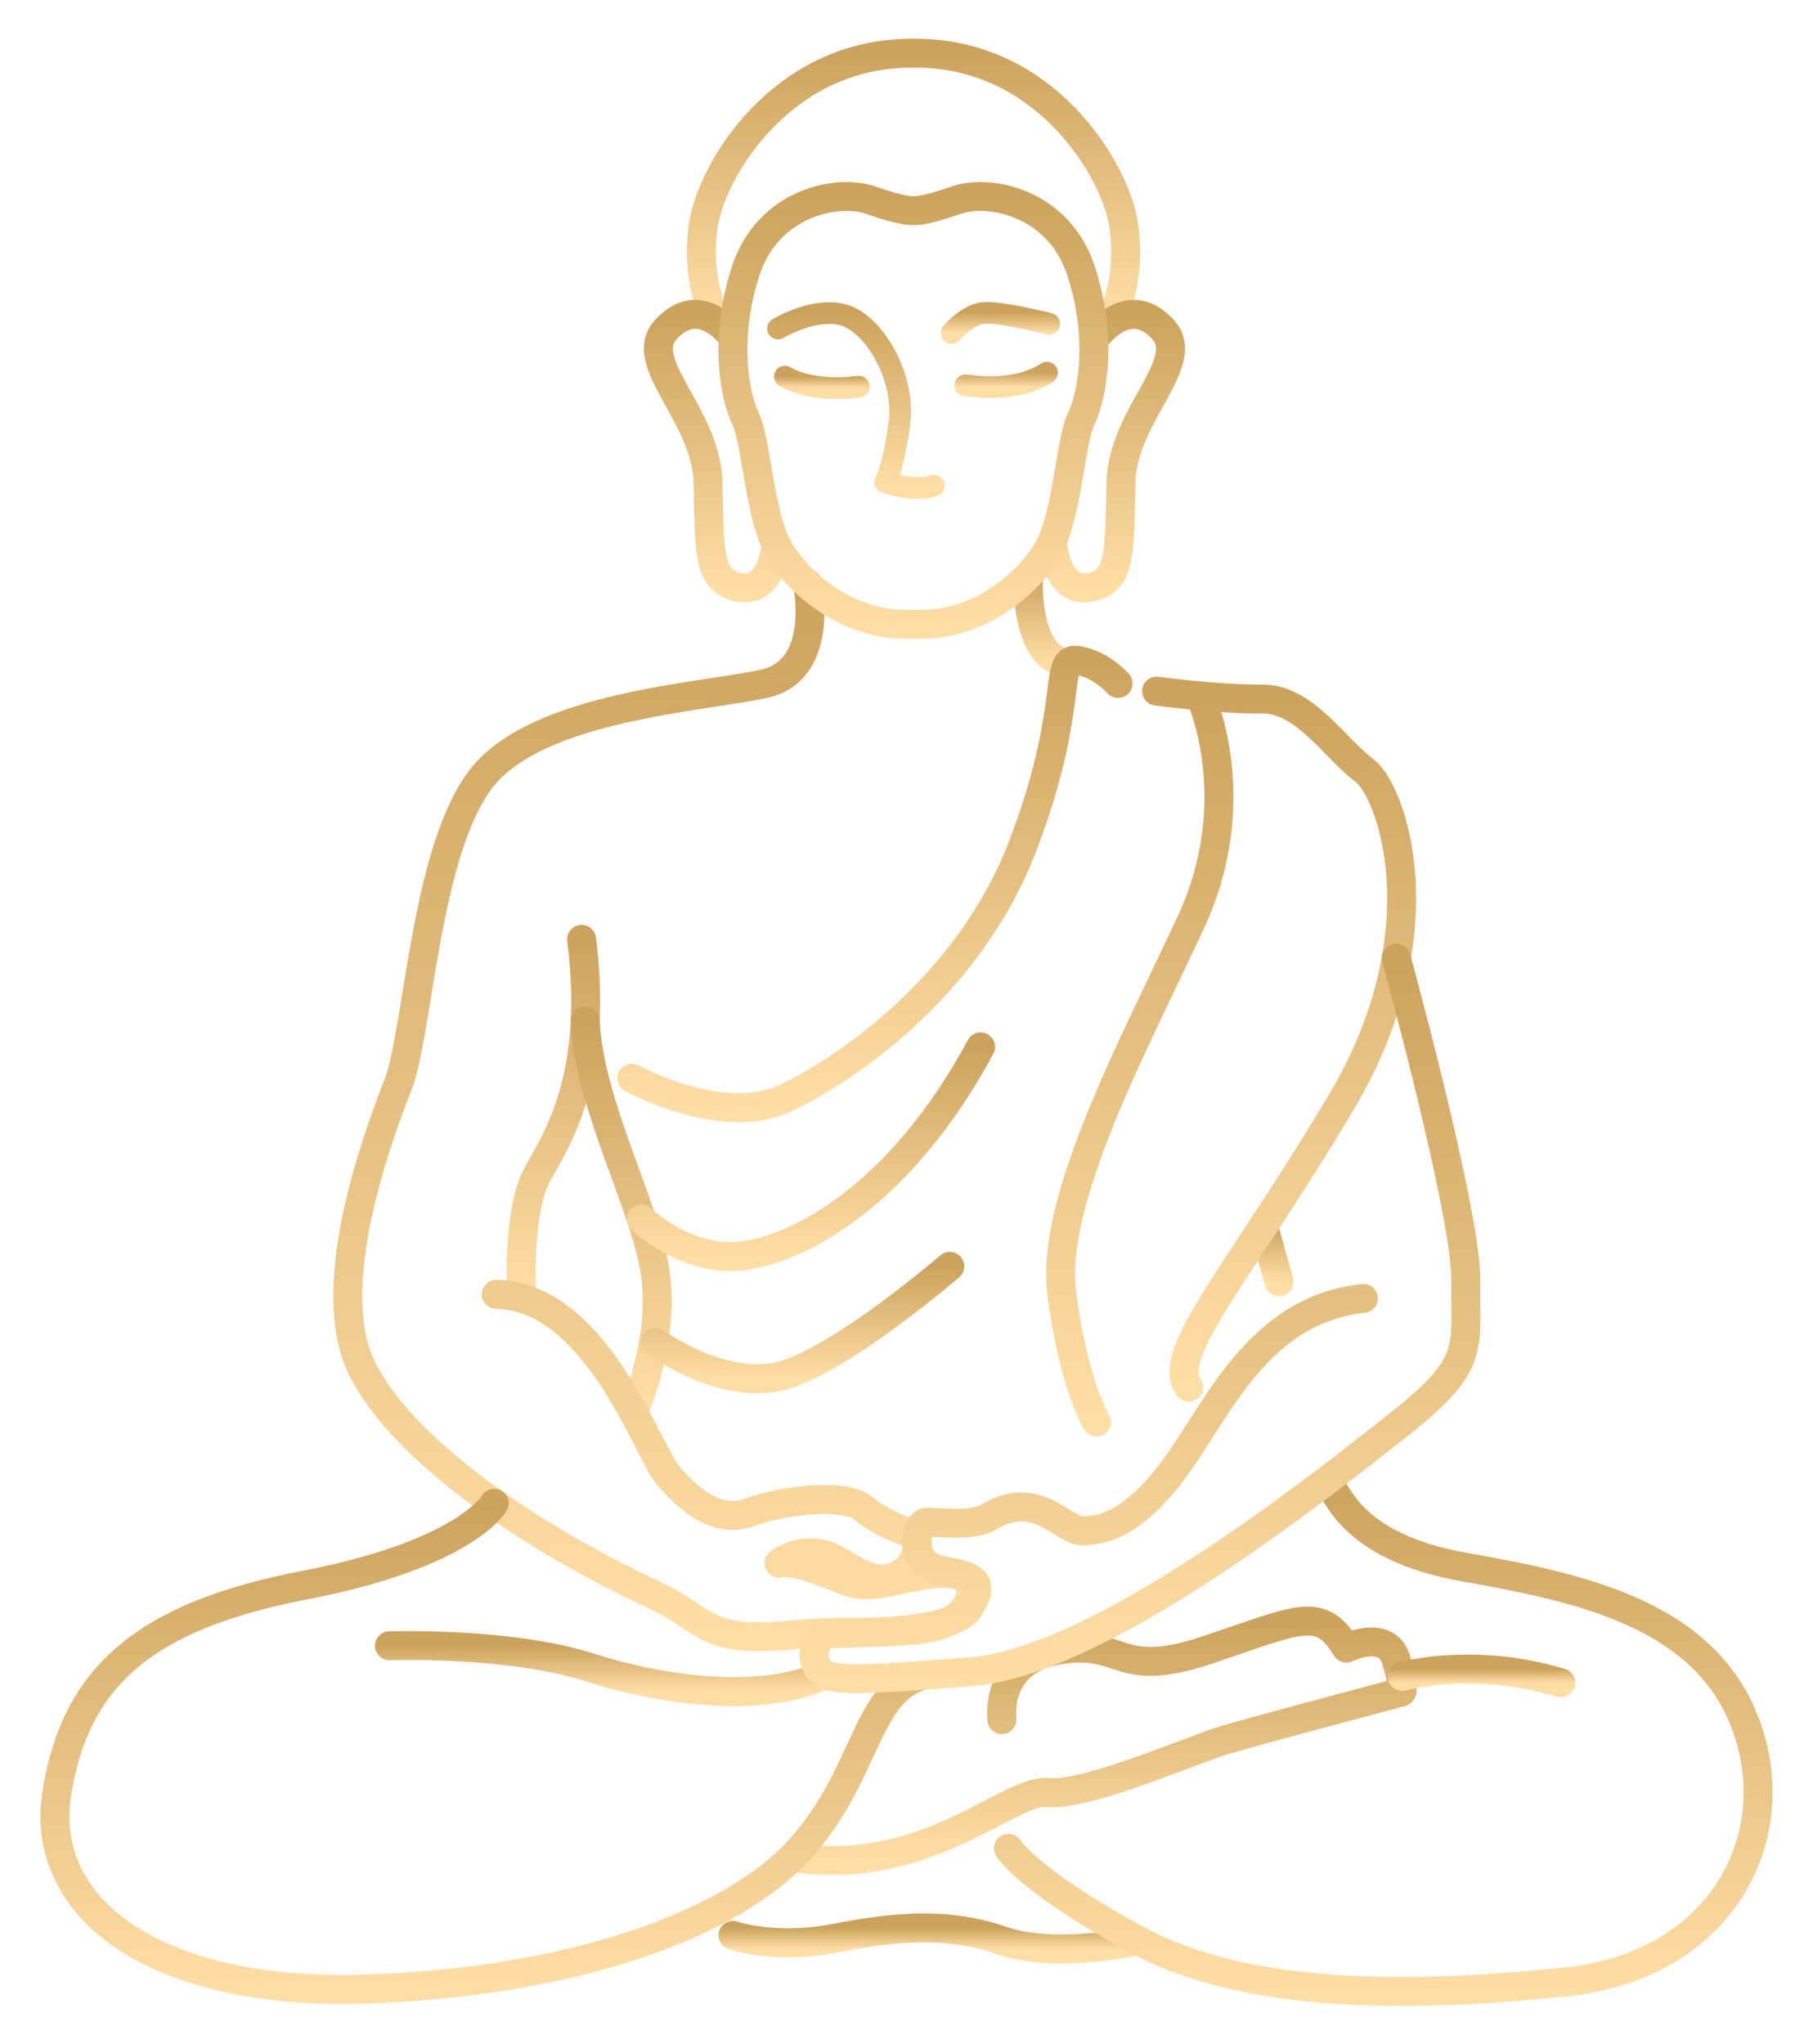 <svg width="196" height="221" viewBox="0 0 196 221" fill="none" xmlns="http://www.w3.org/2000/svg">
<g clip-path="url(#clip0_838_2096)" filter="url(#filter0_d_838_2096)">
<path d="M94.696 47.536V47.537L94.697 47.535C94.71 47.51 94.737 47.457 94.773 47.373C94.846 47.205 94.961 46.911 95.1 46.459C95.379 45.554 95.75 44.021 96.072 41.595C96.361 39.417 95.762 36.995 94.685 34.984C93.584 32.929 92.135 31.57 90.961 31.21C89.717 30.828 88.21 31.091 86.888 31.547C86.248 31.768 85.697 32.018 85.307 32.212C85.112 32.31 84.959 32.392 84.858 32.448C84.807 32.476 84.769 32.499 84.746 32.513C84.734 32.519 84.725 32.524 84.721 32.527C84.719 32.528 84.717 32.529 84.717 32.529H84.718C84.164 32.865 83.442 32.689 83.106 32.136C82.769 31.582 82.946 30.862 83.5 30.525L83.502 30.523C83.503 30.523 83.504 30.522 83.506 30.521C83.509 30.519 83.514 30.516 83.519 30.513C83.53 30.507 83.544 30.498 83.562 30.488C83.598 30.467 83.65 30.437 83.715 30.401C83.844 30.329 84.028 30.23 84.257 30.115C84.715 29.887 85.363 29.592 86.122 29.33C87.596 28.822 89.687 28.365 91.65 28.968C93.683 29.592 95.527 31.587 96.754 33.878C98.003 36.211 98.766 39.127 98.398 41.904C98.062 44.432 97.667 46.096 97.343 47.149C97.321 47.221 97.297 47.291 97.275 47.358C97.422 47.39 97.578 47.422 97.741 47.451C98.742 47.628 99.803 47.675 100.555 47.411C101.167 47.197 101.836 47.519 102.051 48.13C102.265 48.741 101.943 49.41 101.331 49.624C99.987 50.095 98.427 49.954 97.332 49.76C96.76 49.659 96.262 49.532 95.907 49.432C95.728 49.382 95.584 49.338 95.482 49.305C95.431 49.289 95.391 49.276 95.362 49.266C95.348 49.261 95.335 49.256 95.327 49.253C95.323 49.252 95.319 49.251 95.317 49.25C95.315 49.25 95.314 49.248 95.313 49.248H95.311L95.702 48.142L95.31 49.248C94.977 49.13 94.715 48.868 94.596 48.536C94.478 48.205 94.514 47.837 94.696 47.536Z" fill="url(#paint0_linear_838_2096)"/>
<path d="M83.882 36.067C84.241 35.529 84.967 35.383 85.507 35.74C85.508 35.739 85.508 35.739 85.508 35.739L85.507 35.738C85.516 35.744 85.536 35.756 85.565 35.773C85.624 35.806 85.724 35.86 85.863 35.925C86.142 36.056 86.582 36.234 87.179 36.395C88.37 36.718 90.208 36.979 92.683 36.649C93.325 36.563 93.915 37.013 94.001 37.655C94.087 38.297 93.636 38.887 92.993 38.972C90.196 39.346 88.045 39.059 86.565 38.659C85.827 38.459 85.26 38.232 84.867 38.047C84.67 37.955 84.517 37.874 84.407 37.812C84.353 37.781 84.308 37.755 84.275 37.735C84.259 37.725 84.246 37.716 84.235 37.709C84.229 37.706 84.224 37.702 84.22 37.7C84.218 37.698 84.216 37.697 84.214 37.695L84.212 37.694L84.211 37.693C84.21 37.693 84.21 37.693 84.859 36.716C84.875 36.693 84.889 36.671 84.904 36.649L84.21 37.692C83.67 37.334 83.524 36.607 83.882 36.067Z" fill="url(#paint1_linear_838_2096)"/>
<path d="M112.559 35.307C113.104 34.958 113.83 35.117 114.18 35.662C114.53 36.207 114.371 36.933 113.826 37.282C111.772 38.596 109.481 38.963 107.69 39.021C106.787 39.05 105.99 39.003 105.385 38.948C105.084 38.921 104.826 38.892 104.637 38.871L104.353 38.842L104.234 38.836C103.642 38.776 103.18 38.277 103.18 37.67C103.18 37.023 103.705 36.498 104.353 36.498L104.622 36.513C104.718 36.521 104.813 36.532 104.893 36.541C105.089 36.562 105.321 36.589 105.595 36.613C106.141 36.662 106.838 36.703 107.614 36.678C109.183 36.627 110.999 36.306 112.559 35.307Z" fill="url(#paint2_linear_838_2096)"/>
<path d="M106.075 28.693C106.679 28.612 107.483 28.676 108.244 28.774C109.04 28.876 109.914 29.034 110.718 29.196C111.524 29.358 112.273 29.528 112.819 29.657C113.092 29.721 113.316 29.775 113.472 29.813C113.549 29.832 113.611 29.849 113.652 29.859C113.673 29.864 113.689 29.868 113.7 29.87C113.706 29.872 113.71 29.874 113.713 29.875C113.714 29.875 113.716 29.874 113.717 29.875L113.718 29.876L113.833 29.911C114.391 30.116 114.714 30.713 114.564 31.301C114.413 31.889 113.843 32.26 113.254 32.171L113.137 32.147L113.136 32.146H113.134C113.132 32.146 113.128 32.144 113.123 32.143C113.114 32.141 113.099 32.138 113.08 32.133C113.041 32.123 112.983 32.109 112.908 32.09C112.76 32.053 112.544 32.001 112.28 31.939C111.75 31.814 111.028 31.65 110.254 31.494C109.478 31.338 108.662 31.191 107.944 31.099C107.192 31.002 106.658 30.98 106.386 31.017C105.839 31.09 105.209 31.456 104.643 31.92C104.376 32.138 104.155 32.352 104.001 32.511C103.925 32.589 103.866 32.652 103.829 32.694C103.81 32.715 103.796 32.731 103.788 32.74C103.785 32.744 103.782 32.746 103.781 32.747C103.365 33.244 102.627 33.31 102.13 32.895C101.633 32.48 101.566 31.741 101.982 31.244L102.792 31.92C101.982 31.244 101.982 31.243 101.982 31.243H101.983V31.242C101.984 31.241 101.985 31.24 101.986 31.239C101.988 31.237 101.99 31.234 101.993 31.232C101.998 31.226 102.004 31.218 102.012 31.209C102.029 31.19 102.051 31.163 102.079 31.132C102.135 31.069 102.216 30.982 102.317 30.879C102.517 30.672 102.804 30.394 103.155 30.106C103.825 29.558 104.87 28.854 106.075 28.693Z" fill="url(#paint3_linear_838_2096)"/>
<path d="M76.991 30.314C75.873 30.907 75.858 30.915 75.857 30.914V30.912L75.855 30.91C75.854 30.908 75.853 30.905 75.852 30.903C75.85 30.898 75.846 30.893 75.843 30.886C75.836 30.873 75.827 30.855 75.817 30.834C75.796 30.792 75.768 30.734 75.735 30.662C75.668 30.518 75.578 30.314 75.476 30.055C75.272 29.537 75.017 28.795 74.794 27.859C74.347 25.987 74.024 23.331 74.487 20.143C74.972 16.807 77.27 11.831 81.252 7.705C85.275 3.536 91.131 0.12 98.766 0.187C99.63 0.195 100.325 0.901 100.317 1.764C100.309 2.628 99.603 3.321 98.739 3.314C92.137 3.256 87.064 6.186 83.504 9.875C79.902 13.607 77.96 18.003 77.584 20.591C77.187 23.326 77.466 25.579 77.837 27.134C78.022 27.912 78.23 28.513 78.387 28.91C78.465 29.108 78.53 29.255 78.573 29.347C78.594 29.392 78.61 29.424 78.618 29.441C78.622 29.449 78.625 29.455 78.626 29.457L78.69 29.596C78.989 30.33 78.689 31.185 77.973 31.564C77.21 31.968 76.263 31.678 75.858 30.916L76.991 30.314ZM77.58 30.002C77.477 30.056 77.365 30.117 77.24 30.183C77.152 30.229 77.069 30.273 76.991 30.314L77.58 30.002Z" fill="url(#paint4_linear_838_2096)"/>
<path d="M120.394 30.244L121.663 30.915C121.258 31.678 120.31 31.969 119.547 31.564C118.786 31.161 118.495 30.219 118.894 29.458C118.895 29.457 118.896 29.455 118.897 29.453V29.451C118.899 29.449 118.901 29.446 118.902 29.442C118.911 29.425 118.927 29.392 118.948 29.347C118.991 29.255 119.055 29.108 119.133 28.911C119.289 28.514 119.497 27.912 119.683 27.134C120.054 25.579 120.334 23.327 119.936 20.592C119.56 18.003 117.618 13.604 114.014 9.87C110.452 6.179 105.377 3.249 98.768 3.315C97.904 3.323 97.197 2.63 97.188 1.766C97.18 0.903 97.873 0.197 98.737 0.188C106.381 0.113 112.241 3.529 116.267 7.7C120.251 11.828 122.549 16.807 123.033 20.142C123.497 23.331 123.173 25.986 122.727 27.859C122.504 28.795 122.249 29.537 122.045 30.055C121.943 30.314 121.853 30.518 121.786 30.662C121.753 30.734 121.725 30.792 121.704 30.834C121.694 30.856 121.684 30.873 121.677 30.886C121.674 30.893 121.671 30.899 121.669 30.904C121.668 30.906 121.666 30.908 121.665 30.91L121.664 30.913L121.663 30.914C121.66 30.913 121.601 30.883 120.394 30.244Z" fill="url(#paint5_linear_838_2096)"/>
<path d="M74.511 28.468C75.793 28.298 76.921 28.661 77.791 29.136C78.655 29.607 79.336 30.226 79.787 30.699C80.017 30.941 80.199 31.157 80.326 31.316C80.389 31.396 80.44 31.462 80.476 31.511C80.494 31.535 80.509 31.556 80.52 31.571C80.526 31.579 80.531 31.587 80.534 31.592C80.536 31.595 80.538 31.597 80.54 31.599C80.54 31.6 80.541 31.602 80.542 31.602L80.543 31.604C80.541 31.605 80.494 31.639 79.258 32.496L80.544 31.605C81.037 32.314 80.861 33.287 80.151 33.78C79.442 34.272 78.467 34.098 77.974 33.389C77.971 33.386 77.967 33.379 77.961 33.371C77.945 33.348 77.916 33.311 77.877 33.262C77.798 33.163 77.677 33.019 77.521 32.855C77.2 32.518 76.772 32.142 76.29 31.879C75.815 31.619 75.361 31.508 74.924 31.566C74.505 31.622 73.895 31.861 73.141 32.688L73.139 32.691C72.761 33.105 72.643 33.556 72.823 34.348C73.028 35.246 73.57 36.329 74.347 37.742C75.804 40.391 78.004 43.999 78.101 48.105C78.189 51.85 78.19 54.231 78.481 55.85C78.621 56.627 78.804 57.066 78.989 57.329C79.147 57.554 79.36 57.73 79.764 57.87C80.466 58.11 80.813 57.995 81.001 57.89C81.25 57.751 81.519 57.456 81.764 56.957C82.003 56.47 82.158 55.916 82.251 55.456C82.297 55.232 82.325 55.043 82.342 54.914C82.35 54.851 82.355 54.803 82.358 54.773C82.36 54.758 82.361 54.748 82.361 54.743C82.362 54.741 82.361 54.74 82.361 54.74C82.43 53.882 83.181 53.239 84.041 53.305C84.902 53.371 85.547 54.122 85.481 54.983L83.921 54.864L85.481 54.984V54.985L85.48 54.988C85.48 54.99 85.48 54.993 85.48 54.996C85.48 55.002 85.479 55.01 85.478 55.018C85.476 55.036 85.475 55.059 85.472 55.087C85.466 55.143 85.457 55.221 85.445 55.316C85.42 55.506 85.381 55.77 85.318 56.078C85.195 56.684 84.973 57.52 84.573 58.334C84.179 59.136 83.544 60.053 82.525 60.621C81.444 61.222 80.155 61.308 78.752 60.828L78.749 60.827C77.795 60.499 77.009 59.952 76.429 59.126C75.875 58.338 75.581 57.399 75.402 56.402C75.055 54.473 75.056 51.719 74.973 48.179C74.897 45.002 73.195 42.139 71.605 39.247C70.858 37.89 70.09 36.434 69.772 35.041C69.431 33.542 69.58 31.95 70.828 30.583C71.967 29.334 73.212 28.641 74.511 28.468Z" fill="url(#paint6_linear_838_2096)"/>
<path d="M119.932 29.136C120.802 28.661 121.93 28.298 123.212 28.468C124.511 28.641 125.756 29.334 126.895 30.583C128.143 31.95 128.293 33.543 127.951 35.041C127.634 36.434 126.866 37.89 126.119 39.247C124.529 42.139 122.827 45.002 122.751 48.179C122.667 51.719 122.669 54.473 122.322 56.402C122.143 57.399 121.848 58.338 121.294 59.126C120.714 59.952 119.929 60.499 118.975 60.827L118.971 60.828C117.568 61.308 116.28 61.222 115.199 60.621C114.18 60.053 113.545 59.136 113.151 58.334C112.751 57.52 112.529 56.684 112.406 56.078C112.343 55.77 112.304 55.506 112.279 55.316C112.267 55.221 112.258 55.143 112.252 55.087C112.249 55.059 112.248 55.036 112.246 55.018C112.245 55.01 112.244 55.002 112.244 54.996C112.244 54.994 112.243 54.99 112.243 54.988V54.984C112.244 54.983 112.292 54.979 113.803 54.864L112.243 54.983C112.177 54.122 112.822 53.371 113.683 53.305C114.543 53.239 115.294 53.882 115.363 54.74V54.743C115.363 54.748 115.364 54.758 115.366 54.773C115.369 54.803 115.374 54.851 115.382 54.914C115.399 55.043 115.427 55.232 115.473 55.456C115.566 55.917 115.721 56.47 115.96 56.957C116.205 57.456 116.474 57.751 116.723 57.89C116.911 57.995 117.258 58.11 117.958 57.87C118.363 57.73 118.576 57.554 118.734 57.33C118.919 57.066 119.102 56.627 119.242 55.85C119.533 54.231 119.535 51.85 119.623 48.106C119.721 43.999 121.92 40.391 123.377 37.742C124.154 36.329 124.696 35.247 124.9 34.349C125.081 33.557 124.962 33.105 124.583 32.691L124.582 32.689C123.828 31.86 123.218 31.622 122.799 31.566C122.362 31.508 121.908 31.619 121.433 31.879C120.951 32.142 120.523 32.518 120.202 32.855C120.046 33.019 119.926 33.163 119.847 33.262C119.808 33.311 119.779 33.349 119.763 33.371C119.754 33.382 119.749 33.389 119.747 33.393L119.746 33.394C119.252 34.098 118.28 34.271 117.572 33.78C116.863 33.287 116.687 32.313 117.18 31.605L118.037 32.2C117.237 31.644 117.184 31.607 117.181 31.604L117.182 31.603C117.183 31.602 117.184 31.601 117.184 31.599C117.186 31.598 117.187 31.595 117.188 31.592C117.192 31.587 117.197 31.579 117.203 31.572C117.214 31.556 117.23 31.536 117.248 31.511C117.284 31.462 117.335 31.396 117.398 31.316C117.525 31.157 117.706 30.942 117.936 30.7C118.387 30.227 119.068 29.608 119.932 29.136Z" fill="url(#paint7_linear_838_2096)"/>
<path d="M62.685 96.015C63.488 95.915 64.225 96.443 64.403 97.215L64.431 97.372L64.591 98.78C65.299 105.7 64.635 110.878 63.482 114.851C62.257 119.074 60.485 121.887 59.445 123.769C59.027 124.524 58.691 125.627 58.443 126.953C58.199 128.258 58.057 129.68 57.98 131.013C57.904 132.341 57.892 133.556 57.899 134.439C57.903 134.88 57.911 135.236 57.919 135.48C57.923 135.602 57.927 135.696 57.929 135.759C57.931 135.79 57.931 135.814 57.931 135.829C57.932 135.836 57.932 135.842 57.932 135.845V136.009C57.89 136.8 57.254 137.446 56.445 137.485C55.583 137.527 54.849 136.862 54.808 135.999L56.406 135.922C56.394 135.922 56.382 135.923 56.37 135.924C54.892 135.995 54.812 135.999 54.808 135.999V135.996C54.808 135.995 54.807 135.993 54.807 135.99C54.806 135.985 54.806 135.977 54.806 135.967C54.805 135.948 54.804 135.92 54.802 135.884C54.8 135.812 54.796 135.708 54.792 135.576C54.784 135.311 54.774 134.931 54.77 134.465C54.762 133.533 54.776 132.247 54.858 130.832C54.939 129.421 55.09 127.858 55.367 126.379C55.639 124.921 56.052 123.44 56.706 122.257C57.809 120.263 59.371 117.793 60.477 113.981C61.509 110.423 62.15 105.65 61.478 99.095L61.325 97.761L61.314 97.601C61.296 96.809 61.881 96.116 62.685 96.015Z" fill="url(#paint8_linear_838_2096)"/>
<path d="M63.2 104.805C64.009 104.769 64.702 105.354 64.817 106.138L64.832 106.297L64.881 107.079C65.195 111.008 66.542 115.282 68.072 119.582C69.665 124.061 71.496 128.653 72.238 132.519C73.008 136.537 72.452 140.63 71.741 143.653C71.383 145.177 70.979 146.459 70.662 147.364C70.504 147.817 70.367 148.176 70.269 148.426C70.219 148.551 70.18 148.649 70.151 148.717C70.137 148.751 70.125 148.778 70.117 148.797C70.113 148.806 70.11 148.814 70.108 148.82C70.106 148.822 70.105 148.825 70.104 148.827L70.103 148.829V148.83C70.103 148.83 70.103 148.831 68.667 148.209C68.125 147.974 67.787 147.828 67.577 147.738L70.102 148.831C69.759 149.623 68.838 149.987 68.045 149.644C67.252 149.301 66.888 148.38 67.231 147.588L67.232 147.587C67.233 147.585 67.234 147.581 67.236 147.576C67.241 147.564 67.249 147.546 67.26 147.52C67.282 147.467 67.315 147.386 67.358 147.279C67.443 147.064 67.564 146.742 67.708 146.332C67.996 145.51 68.367 144.335 68.695 142.939C69.358 140.12 69.817 136.515 69.164 133.108C68.482 129.55 66.792 125.318 65.124 120.629C63.596 116.335 62.112 111.712 61.762 107.312L61.707 106.436L61.708 106.276C61.752 105.485 62.391 104.841 63.2 104.805Z" fill="url(#paint9_linear_838_2096)"/>
<path d="M111.296 56.633C112.158 56.692 112.809 57.438 112.751 58.299C112.751 58.301 112.75 58.304 112.75 58.309C112.749 58.32 112.749 58.338 112.748 58.362C112.745 58.412 112.741 58.489 112.738 58.59C112.732 58.791 112.727 59.086 112.733 59.445C112.746 60.17 112.803 61.134 112.975 62.122C113.15 63.122 113.43 64.067 113.842 64.802C114.247 65.523 114.723 65.949 115.281 66.135C116.101 66.407 116.545 67.291 116.273 68.11C116 68.93 115.115 69.374 114.295 69.102C112.781 68.6 111.771 67.503 111.112 66.329C110.461 65.168 110.1 63.842 109.893 62.658C109.684 61.462 109.62 60.327 109.605 59.499C109.598 59.083 109.603 58.737 109.61 58.493C109.614 58.371 109.619 58.273 109.623 58.204C109.625 58.17 109.626 58.143 109.627 58.123C109.628 58.114 109.628 58.106 109.628 58.099C109.628 58.096 109.629 58.093 109.629 58.091V58.088C109.629 58.088 109.629 58.087 111.19 58.193L109.629 58.087C109.688 57.226 110.434 56.575 111.296 56.633Z" fill="url(#paint10_linear_838_2096)"/>
<path d="M116.335 65.829L116.565 65.847L116.873 65.89C118.389 66.138 119.655 66.875 120.51 67.501C120.977 67.842 121.351 68.173 121.611 68.421C121.742 68.545 121.845 68.65 121.919 68.727C121.956 68.765 121.985 68.797 122.007 68.821C122.018 68.833 122.026 68.844 122.033 68.851C122.037 68.855 122.04 68.859 122.043 68.862L122.049 68.868C122.049 68.869 122.023 68.891 120.875 69.9L122.049 68.869C122.619 69.517 122.555 70.504 121.906 71.074C121.257 71.644 120.27 71.58 119.699 70.932V70.933L119.696 70.93C119.688 70.921 119.673 70.905 119.652 70.883C119.61 70.839 119.542 70.769 119.451 70.683C119.267 70.508 118.998 70.269 118.661 70.022C118.077 69.595 117.373 69.207 116.631 69.031C116.497 69.604 116.399 70.501 116.196 72.022C115.753 75.337 114.896 80.594 111.961 88.189C106.008 103.592 92.527 112.886 85.525 116.175C81.599 118.018 76.992 117.341 73.606 116.372C71.875 115.876 70.373 115.278 69.304 114.804C68.769 114.567 68.339 114.359 68.039 114.209C67.89 114.134 67.772 114.074 67.69 114.031C67.649 114.01 67.617 113.992 67.594 113.98C67.583 113.974 67.573 113.968 67.566 113.964L67.556 113.959L67.555 113.958C67.555 113.958 67.554 113.957 68.307 112.588L67.554 113.958C66.797 113.542 66.52 112.591 66.937 111.835C67.353 111.079 68.304 110.803 69.061 111.218L69.062 111.219C69.064 111.221 69.07 111.223 69.077 111.227C69.092 111.234 69.115 111.247 69.147 111.264C69.211 111.298 69.311 111.349 69.441 111.414C69.702 111.545 70.088 111.732 70.574 111.947C71.548 112.379 72.91 112.922 74.468 113.367C77.66 114.281 81.329 114.69 84.194 113.346C90.772 110.256 103.481 101.451 109.042 87.062C111.864 79.761 112.674 74.757 113.095 71.608C113.294 70.12 113.431 68.763 113.703 67.881C113.846 67.416 114.1 66.808 114.644 66.363C115.18 65.925 115.789 65.805 116.335 65.829Z" fill="url(#paint11_linear_838_2096)"/>
<path d="M104.633 108.455C105.042 107.695 105.991 107.41 106.752 107.819C107.513 108.227 107.798 109.175 107.389 109.935C98.963 125.594 88.186 132.034 81.119 133.244C77.415 133.879 74.169 132.753 71.918 131.542C70.785 130.932 69.876 130.286 69.246 129.79C68.93 129.541 68.682 129.328 68.509 129.173C68.423 129.096 68.356 129.033 68.308 128.987C68.284 128.965 68.264 128.946 68.25 128.932L68.222 128.905C68.225 128.902 68.279 128.846 69.17 127.95L68.222 128.904C67.609 128.296 67.605 127.306 68.214 126.694C68.823 126.082 69.813 126.079 70.426 126.687C70.426 126.687 70.427 126.688 70.428 126.689C70.433 126.694 70.444 126.703 70.458 126.717C70.487 126.744 70.534 126.788 70.598 126.846C70.727 126.961 70.924 127.132 71.183 127.336C71.703 127.745 72.462 128.284 73.402 128.79C75.297 129.81 77.817 130.638 80.59 130.163C86.477 129.154 96.539 123.495 104.633 108.455ZM70.426 126.686V126.687C70.424 126.685 70.424 126.685 70.424 126.685H70.425L70.426 126.686Z" fill="url(#paint12_linear_838_2096)"/>
<path d="M101.656 131.74C102.31 131.176 103.298 131.248 103.862 131.901C104.427 132.554 104.355 133.541 103.701 134.105L102.679 132.922C103.701 134.105 103.701 134.105 103.701 134.105L103.7 134.106L103.698 134.108C103.696 134.11 103.694 134.112 103.691 134.114C103.685 134.12 103.676 134.128 103.665 134.137C103.642 134.157 103.608 134.186 103.564 134.223C103.476 134.299 103.346 134.409 103.18 134.548C102.847 134.828 102.367 135.228 101.771 135.712C100.58 136.681 98.921 137.994 97.056 139.368C93.399 142.06 88.698 145.176 85.151 146.194C81.397 147.273 77.512 146.216 74.733 145.04C73.317 144.44 72.12 143.781 71.277 143.272C70.854 143.017 70.517 142.797 70.282 142.639C70.165 142.561 70.073 142.497 70.009 142.452C69.977 142.429 69.951 142.411 69.933 142.398C69.924 142.391 69.917 142.385 69.912 142.381C69.909 142.379 69.906 142.378 69.904 142.377L69.901 142.374C69.903 142.37 69.949 142.307 70.826 141.113L70.872 141.051L69.901 142.374C69.205 141.863 69.053 140.884 69.564 140.188C70.075 139.493 71.053 139.343 71.75 139.853H71.752C71.754 139.854 71.757 139.857 71.761 139.86C71.771 139.867 71.789 139.88 71.812 139.896C71.859 139.93 71.933 139.981 72.031 140.047C72.228 140.179 72.521 140.371 72.895 140.596C73.645 141.049 74.707 141.633 75.953 142.161C78.501 143.239 81.564 143.972 84.287 143.191C87.217 142.349 91.496 139.58 95.2 136.852C97.014 135.516 98.631 134.235 99.795 133.288C100.376 132.815 100.845 132.426 101.166 132.156C101.326 132.021 101.449 131.916 101.532 131.845C101.574 131.809 101.605 131.783 101.626 131.765C101.636 131.756 101.645 131.749 101.65 131.745C101.652 131.743 101.654 131.742 101.655 131.741L101.656 131.74Z" fill="url(#paint13_linear_838_2096)"/>
<path d="M139.778 134.158C140.011 134.989 139.525 135.852 138.693 136.084C137.861 136.317 136.998 135.832 136.766 135L139.778 134.158ZM136.16 127.041C136.94 126.823 137.748 127.236 138.038 127.973L138.088 128.125L139.778 134.158L136.766 135L135.075 128.968L135.039 128.811C134.904 128.031 135.38 127.259 136.16 127.041Z" fill="url(#paint14_linear_838_2096)"/>
<path d="M129.088 69.825C129.872 69.463 130.802 69.805 131.165 70.588L129.478 71.367C129.561 71.329 129.65 71.288 129.745 71.244C131.165 70.589 131.165 70.59 131.166 70.59L131.167 70.591C131.167 70.593 131.168 70.594 131.169 70.595C131.17 70.598 131.171 70.603 131.173 70.607C131.177 70.616 131.182 70.627 131.188 70.641C131.201 70.67 131.219 70.71 131.24 70.76C131.283 70.859 131.341 71.001 131.412 71.182C131.554 71.545 131.744 72.068 131.95 72.733C132.362 74.062 132.838 75.965 133.113 78.296C133.663 82.963 133.408 89.365 130.195 96.3C127.094 102.996 123.307 110.44 120.427 117.546C117.525 124.707 115.727 131.114 116.339 135.702C116.999 140.647 117.915 144.005 118.647 146.098C119.013 147.145 119.334 147.876 119.554 148.331C119.665 148.559 119.75 148.719 119.804 148.814C119.831 148.862 119.849 148.894 119.859 148.911C119.864 148.919 119.867 148.923 119.867 148.924C120.325 149.651 120.11 150.612 119.385 151.074C118.657 151.539 117.69 151.326 117.225 150.599L118.983 149.477L117.225 150.598L117.224 150.596L117.217 150.587C117.214 150.581 117.21 150.575 117.206 150.568C117.197 150.554 117.186 150.536 117.173 150.514C117.147 150.47 117.112 150.412 117.071 150.337C116.987 150.188 116.874 149.973 116.737 149.69C116.464 149.125 116.098 148.284 115.694 147.129C114.885 144.818 113.923 141.252 113.237 136.115C112.504 130.622 114.633 123.514 117.527 116.373C120.443 109.177 124.324 101.53 127.355 94.987C130.275 88.683 130.504 82.886 130.006 78.663C129.757 76.549 129.326 74.834 128.961 73.657C128.779 73.069 128.614 72.617 128.497 72.318C128.439 72.168 128.393 72.057 128.363 71.987C128.348 71.951 128.336 71.927 128.33 71.912C128.326 71.905 128.324 71.9 128.323 71.898L128.324 71.9C127.962 71.116 128.304 70.187 129.088 69.825Z" fill="url(#paint15_linear_838_2096)"/>
<path d="M44.259 172.362C45.631 172.362 47.553 172.392 49.755 172.513C54.129 172.754 59.73 173.357 64.344 174.841C68.644 176.225 73.359 177.118 77.692 177.305C82.06 177.493 85.867 176.956 88.47 175.639C89.241 175.248 90.183 175.557 90.574 176.327C90.964 177.097 90.655 178.037 89.885 178.427L89.573 178.58C86.313 180.127 82.016 180.621 77.556 180.429C72.917 180.229 67.924 179.278 63.385 177.817C59.159 176.457 53.878 175.872 49.582 175.635C47.449 175.518 45.586 175.487 44.258 175.487C43.595 175.487 43.066 175.494 42.705 175.501C42.524 175.505 42.386 175.508 42.293 175.511C42.247 175.512 42.213 175.513 42.19 175.514C42.179 175.514 42.17 175.515 42.165 175.515H42.158C41.295 175.546 40.57 174.872 40.539 174.01C40.508 173.147 41.181 172.422 42.045 172.391L42.086 173.515C42.045 172.391 42.045 172.391 42.046 172.391H42.057C42.064 172.391 42.075 172.39 42.088 172.39C42.115 172.389 42.154 172.387 42.205 172.386C42.306 172.383 42.453 172.379 42.643 172.375C43.023 172.368 43.573 172.362 44.259 172.362Z" fill="url(#paint16_linear_838_2096)"/>
<path d="M140.57 169.758C141.881 169.628 143.101 169.789 144.23 170.469C144.976 170.918 145.598 171.55 146.16 172.307C146.601 172.176 147.138 172.053 147.714 172C148.481 171.93 149.449 171.975 150.359 172.43C151.268 172.885 151.968 173.673 152.355 174.78L152.428 175.005V175.006C152.945 176.732 153.137 177.761 153.162 178.416C153.175 178.734 153.156 179.105 153.014 179.462C152.937 179.655 152.812 179.875 152.609 180.07C152.508 180.167 152.393 180.252 152.266 180.322C152.204 180.356 152.14 180.386 152.076 180.411C152.044 180.424 152.012 180.434 151.981 180.444C151.965 180.449 151.949 180.455 151.934 180.459C151.926 180.461 151.918 180.463 151.91 180.465H151.908L151.906 180.466C151.904 180.467 151.902 180.467 151.899 180.468L151.898 180.467V180.468C151.89 180.47 151.879 180.474 151.864 180.478C151.835 180.485 151.791 180.497 151.733 180.512C151.619 180.542 151.45 180.587 151.235 180.645C150.803 180.76 150.181 180.925 149.424 181.127C147.911 181.53 145.856 182.079 143.689 182.662C139.341 183.831 134.58 185.126 132.807 185.657C131.971 185.908 130.65 186.398 129.001 187.019C127.378 187.629 125.481 188.348 123.564 189.02C121.649 189.692 119.682 190.329 117.91 190.773C116.295 191.178 114.685 191.465 113.39 191.393L113.135 191.374C112.911 191.352 112.548 191.389 111.98 191.572C111.419 191.753 110.759 192.041 109.967 192.428C108.484 193.152 106.361 194.326 104.145 195.348C99.529 197.477 93.492 199.472 85.996 198.464C85.14 198.349 84.54 197.562 84.655 196.707C84.77 195.851 85.558 195.25 86.414 195.365C93.092 196.263 98.501 194.508 102.833 192.51C105.091 191.469 106.818 190.486 108.592 189.619C109.427 189.211 110.246 188.846 111.02 188.597C111.786 188.35 112.613 188.183 113.436 188.262H113.438C114.198 188.336 115.465 188.163 117.149 187.741C118.784 187.331 120.647 186.73 122.526 186.071C124.403 185.413 126.263 184.709 127.898 184.094C129.507 183.489 130.945 182.952 131.908 182.663C133.735 182.116 138.548 180.807 142.875 179.644C145.045 179.06 147.103 178.51 148.618 178.106C149.115 177.974 149.553 177.857 149.918 177.759C149.83 177.34 149.682 176.741 149.43 175.903L149.375 175.741C149.242 175.398 149.076 175.284 148.958 175.225C148.763 175.128 148.449 175.072 147.998 175.113C147.56 175.153 147.114 175.274 146.759 175.397C146.586 175.457 146.446 175.514 146.352 175.554C146.306 175.574 146.272 175.59 146.252 175.599C146.242 175.603 146.236 175.607 146.233 175.608H146.232V175.607C145.502 175.963 144.622 175.703 144.204 175.007C143.561 173.935 143.056 173.412 142.614 173.147C142.22 172.909 141.726 172.786 140.878 172.869C139.981 172.958 138.82 173.264 137.177 173.798C135.522 174.335 133.601 175.025 131.072 175.873C128.514 176.73 126.575 177.115 124.978 177.192C123.351 177.269 122.146 177.023 121.086 176.71C119.965 176.379 119.348 176.105 118.373 175.917C117.499 175.748 116.405 175.68 114.782 175.935H114.781C111.784 176.407 110.679 177.898 110.207 179.141C109.951 179.815 109.863 180.479 109.843 180.982C109.833 181.231 109.839 181.432 109.847 181.564C109.851 181.629 109.857 181.677 109.86 181.704L109.861 181.72C109.982 182.574 109.389 183.365 108.535 183.488C107.679 183.61 106.887 183.017 106.764 182.163L108.312 181.941L106.763 182.162V182.16C106.763 182.158 106.762 182.157 106.762 182.155C106.761 182.152 106.761 182.149 106.761 182.145C106.76 182.137 106.759 182.128 106.758 182.117C106.755 182.095 106.751 182.067 106.747 182.033C106.74 181.965 106.732 181.874 106.725 181.762C106.711 181.538 106.701 181.228 106.716 180.857C106.746 180.12 106.874 179.106 107.281 178.034C108.135 175.784 110.143 173.5 114.295 172.846C116.247 172.539 117.709 172.604 118.967 172.848C120.124 173.071 121.215 173.489 121.974 173.712C122.793 173.954 123.639 174.126 124.828 174.07C126.047 174.011 127.69 173.708 130.076 172.909C132.491 172.099 134.566 171.358 136.21 170.824C137.866 170.286 139.308 169.882 140.57 169.758Z" fill="url(#paint17_linear_838_2096)"/>
<path d="M156.486 174.966C159.716 174.768 164.191 174.948 169.186 176.459C170.013 176.709 170.481 177.582 170.23 178.408C169.98 179.234 169.106 179.7 168.28 179.45C163.714 178.069 159.623 177.906 156.678 178.087C155.207 178.178 154.026 178.354 153.222 178.505C152.822 178.58 152.515 178.649 152.314 178.698C152.214 178.722 152.139 178.741 152.093 178.754C152.07 178.76 152.054 178.764 152.045 178.766C152.042 178.767 152.039 178.767 152.038 178.767L152.039 178.768C151.21 179.01 150.342 178.533 150.1 177.705C149.858 176.876 150.334 176.008 151.164 175.767L151.514 176.968C151.186 175.842 151.166 175.771 151.165 175.767L151.166 175.766C151.167 175.765 151.168 175.766 151.169 175.766C151.171 175.765 151.174 175.763 151.177 175.763C151.184 175.761 151.192 175.758 151.202 175.755C151.222 175.75 151.25 175.743 151.284 175.733C151.354 175.715 151.452 175.689 151.577 175.659C151.828 175.598 152.187 175.518 152.645 175.432C153.56 175.26 154.869 175.065 156.486 174.966Z" fill="url(#paint18_linear_838_2096)"/>
<path d="M89.944 204.04C96.55 202.76 102.506 202.16 108.823 204.347C111.46 205.26 114.879 205.285 117.769 205.034C119.19 204.911 120.435 204.727 121.322 204.572C121.766 204.495 122.118 204.426 122.358 204.377C122.477 204.353 122.569 204.333 122.629 204.32C122.658 204.314 122.68 204.308 122.694 204.305C122.701 204.303 122.706 204.302 122.709 204.301H122.711L122.869 204.273C123.655 204.174 124.405 204.682 124.588 205.47C124.783 206.311 124.259 207.152 123.418 207.347L123.064 205.823L123.416 207.347L123.413 207.348C123.412 207.348 123.41 207.348 123.407 207.349C123.401 207.35 123.393 207.353 123.383 207.355C123.363 207.359 123.334 207.366 123.298 207.374C123.225 207.389 123.121 207.412 122.987 207.439C122.72 207.494 122.336 207.569 121.859 207.652C120.905 207.818 119.569 208.016 118.041 208.149C115.033 208.41 111.075 208.435 107.798 207.301C102.288 205.393 97.011 205.856 90.539 207.109C87.084 207.778 84.168 207.697 82.1 207.444C81.066 207.318 80.242 207.148 79.667 207.006C79.379 206.935 79.154 206.871 78.995 206.823C78.915 206.799 78.851 206.779 78.805 206.764C78.783 206.757 78.764 206.75 78.75 206.745C78.743 206.743 78.737 206.741 78.732 206.739C78.729 206.738 78.727 206.737 78.725 206.736L78.722 206.735H78.721C78.721 206.735 78.727 206.716 79.243 205.262C79.261 205.211 79.278 205.162 79.295 205.114L78.72 206.735C77.906 206.447 77.48 205.553 77.768 204.74C78.057 203.926 78.95 203.501 79.764 203.788L79.765 203.787H79.763L79.761 203.786C79.764 203.787 79.772 203.79 79.783 203.794C79.806 203.801 79.846 203.814 79.901 203.831C80.011 203.864 80.184 203.914 80.416 203.971C80.882 204.086 81.582 204.231 82.48 204.341C84.276 204.561 86.859 204.637 89.944 204.04Z" fill="url(#paint19_linear_838_2096)"/>
<path d="M125.242 69.18C125.243 69.18 125.245 69.179 125.246 69.18C125.249 69.18 125.254 69.181 125.26 69.182C125.272 69.183 125.292 69.186 125.317 69.189C125.367 69.195 125.442 69.205 125.539 69.217C125.734 69.242 126.02 69.278 126.377 69.32C127.09 69.404 128.088 69.516 129.225 69.626C131.516 69.848 134.312 70.056 136.482 70.026C139.389 69.986 141.763 71.734 143.596 73.42C144.531 74.279 145.426 75.222 146.214 76.023C147.033 76.854 147.734 77.53 148.379 78.002C149.516 78.834 150.56 80.565 151.355 82.674C152.182 84.866 152.836 87.719 153.031 91.069C153.423 97.783 151.973 106.526 146.328 116.012V116.013C143.512 120.744 140.885 124.828 138.58 128.353L138.581 128.354C135.189 133.544 132.565 137.4 131.008 140.322C130.231 141.781 129.792 142.881 129.633 143.706C129.48 144.5 129.616 144.856 129.768 145.061C130.281 145.756 130.134 146.735 129.439 147.248C128.788 147.729 127.886 147.629 127.353 147.042L127.251 146.919L127.101 146.703C126.397 145.612 126.321 144.353 126.56 143.114C126.808 141.825 127.424 140.396 128.246 138.852C129.889 135.768 132.641 131.723 135.96 126.644H135.961C137.969 123.574 140.21 120.094 142.604 116.139L143.639 114.414C148.961 105.472 150.264 97.35 149.909 91.251C149.73 88.194 149.136 85.653 148.428 83.776C147.689 81.817 146.911 80.803 146.531 80.525C145.658 79.886 144.797 79.04 143.984 78.214C143.141 77.358 142.335 76.509 141.476 75.719C139.724 74.108 138.138 73.129 136.525 73.151C134.174 73.183 131.236 72.961 128.924 72.738C127.759 72.625 126.738 72.511 126.008 72.424C125.643 72.381 125.35 72.345 125.147 72.319C125.046 72.306 124.967 72.296 124.914 72.289C124.887 72.286 124.866 72.283 124.852 72.281C124.845 72.28 124.84 72.279 124.837 72.279C124.835 72.278 124.832 72.279 124.831 72.279L124.83 72.278C123.974 72.164 123.372 71.379 123.486 70.523C123.599 69.667 124.385 69.066 125.242 69.18Z" fill="url(#paint20_linear_838_2096)"/>
<path d="M86.98 57.6C87.826 57.423 88.655 57.966 88.832 58.811L87.444 59.1C88.832 58.811 88.832 58.811 88.832 58.812V58.813C88.832 58.814 88.833 58.816 88.833 58.817C88.833 58.819 88.834 58.823 88.835 58.826C88.836 58.834 88.838 58.843 88.84 58.854C88.845 58.878 88.851 58.91 88.859 58.951C88.874 59.032 88.894 59.147 88.916 59.289C88.961 59.575 89.016 59.977 89.059 60.463C89.146 61.426 89.19 62.754 89.005 64.157C88.641 66.921 87.277 70.455 83.067 71.423C81.364 71.815 78.935 72.163 76.283 72.573C73.593 72.988 70.593 73.478 67.615 74.157C64.634 74.838 61.723 75.699 59.207 76.842C56.682 77.99 54.653 79.378 53.328 81.058C51.961 82.793 50.833 85.28 49.891 88.24C48.954 91.181 48.235 94.479 47.628 97.76C47.018 101.059 46.54 104.237 46.057 107.056C45.588 109.795 45.106 112.258 44.483 113.858C43.378 116.696 41.352 122.084 40.142 127.823C38.912 133.657 38.619 139.443 40.56 143.321C42.594 147.387 46.891 151.751 52.471 155.922C58.016 160.066 64.683 163.914 71.269 166.988L71.859 167.272C73.19 167.931 74.197 168.565 75.053 169.124C76.054 169.777 76.734 170.246 77.521 170.615C78.968 171.293 80.926 171.691 85.763 171.194H85.765C89.419 170.823 93.468 170.984 96.497 170.869C98.082 170.809 99.436 170.678 100.534 170.404C101.635 170.13 102.338 169.745 102.767 169.282C102.973 169.057 103.177 168.754 103.306 168.453C103.421 168.184 103.432 168.019 103.43 167.955C103.413 167.943 103.386 167.926 103.345 167.906C103.114 167.795 102.561 167.651 101.454 167.714H101.452C99.912 167.8 98.36 168.212 96.573 168.559C94.951 168.874 93.007 169.164 91.313 168.543V168.542C89.964 168.047 88.69 167.503 87.355 167.066C86.001 166.623 85.04 166.459 84.478 166.553C83.777 166.671 83.084 166.301 82.792 165.654C82.5 165.007 82.682 164.245 83.234 163.798L84.218 165.011C83.289 163.866 83.237 163.801 83.235 163.797L83.239 163.793C83.241 163.791 83.243 163.789 83.245 163.787C83.25 163.783 83.256 163.779 83.263 163.774C83.275 163.764 83.292 163.752 83.311 163.738C83.348 163.709 83.398 163.672 83.46 163.63C83.583 163.544 83.754 163.433 83.967 163.312C84.392 163.071 85.001 162.783 85.756 162.583C87.299 162.174 89.407 162.155 91.641 163.565C93.422 164.69 94.427 165.09 95.1 165.169C95.632 165.232 96.087 165.112 96.871 164.58L96.872 164.578C97.237 164.331 97.463 163.879 97.56 163.272C97.566 163.233 97.57 163.193 97.575 163.154C97.228 163.022 96.816 162.86 96.372 162.667C95.144 162.134 93.516 161.322 92.341 160.297C92.186 160.161 91.753 159.948 90.886 159.816C90.067 159.692 89.047 159.667 87.928 159.737C85.821 159.869 83.562 160.319 81.96 160.866L81.648 160.977C79.339 161.83 77.2 161.358 75.415 160.366C73.674 159.4 72.195 157.907 71.028 156.538H71.027C70.627 156.069 70.226 155.384 69.843 154.681C69.445 153.95 68.99 153.051 68.498 152.096C67.499 150.158 66.296 147.88 64.844 145.689C61.869 141.202 58.188 137.603 53.618 137.518C52.755 137.501 52.067 136.789 52.083 135.926C52.1 135.063 52.814 134.376 53.678 134.392C59.934 134.51 64.411 139.375 67.452 143.962C69.007 146.307 70.276 148.718 71.28 150.666C71.788 151.653 72.216 152.497 72.592 153.187C72.983 153.904 73.246 154.319 73.409 154.511C74.495 155.783 75.684 156.939 76.935 157.634C78.141 158.303 79.319 158.504 80.562 158.045L80.934 157.912C82.841 157.259 85.384 156.764 87.732 156.617C88.989 156.539 90.247 156.557 91.357 156.725C92.419 156.887 93.569 157.218 94.4 157.942C95.196 158.636 96.454 159.294 97.619 159.8C98.183 160.045 98.689 160.239 99.055 160.373C99.237 160.439 99.382 160.49 99.481 160.523C99.529 160.54 99.567 160.552 99.591 160.559C99.603 160.563 99.612 160.566 99.617 160.568C99.619 160.569 99.621 160.57 99.622 160.57L99.829 160.653C100.294 160.879 100.622 161.324 100.693 161.846L99.144 162.058C100.595 161.859 100.687 161.847 100.693 161.847L100.694 161.848V161.851C100.695 161.853 100.695 161.854 100.695 161.856C100.696 161.86 100.696 161.866 100.696 161.872C100.698 161.883 100.7 161.896 100.702 161.912C100.705 161.945 100.71 161.987 100.714 162.038C100.723 162.14 100.732 162.281 100.736 162.449C100.744 162.782 100.733 163.247 100.65 163.767C100.606 164.04 100.537 164.346 100.435 164.667C100.717 164.635 100.998 164.609 101.275 164.593L101.775 164.574C102.918 164.555 103.903 164.706 104.696 165.085C105.681 165.556 106.306 166.353 106.498 167.324C106.672 168.202 106.456 169.045 106.182 169.684C105.901 170.34 105.492 170.939 105.066 171.401L105.064 171.404C104.062 172.487 102.704 173.085 101.292 173.437C99.877 173.79 98.266 173.93 96.615 173.992C93.171 174.123 89.656 173.941 86.082 174.304L86.083 174.305C81.033 174.824 78.4 174.479 76.193 173.445C75.154 172.958 74.242 172.329 73.341 171.741C72.533 171.214 71.639 170.652 70.466 170.071L69.945 169.821C63.202 166.673 56.343 162.72 50.596 158.425C44.885 154.155 40.122 149.438 37.761 144.72C35.306 139.813 35.835 133.087 37.08 127.179C38.346 121.176 40.45 115.592 41.567 112.724C42.054 111.471 42.494 109.332 42.974 106.53C43.44 103.808 43.939 100.504 44.551 97.192C45.167 93.861 45.915 90.416 46.909 87.293C47.898 84.189 49.163 81.289 50.87 79.124C52.619 76.905 55.139 75.256 57.911 73.996C60.693 72.732 63.83 71.815 66.918 71.11C70.011 70.404 73.105 69.901 75.805 69.484C78.545 69.061 80.806 68.736 82.365 68.377C84.679 67.845 85.607 65.994 85.903 63.749C86.049 62.647 86.016 61.563 85.943 60.742C85.906 60.335 85.861 60.002 85.825 59.774C85.808 59.661 85.792 59.574 85.782 59.519C85.777 59.491 85.773 59.471 85.77 59.46L85.768 59.448L85.744 59.292C85.661 58.505 86.187 57.766 86.98 57.6Z" fill="url(#paint21_linear_838_2096)"/>
<path d="M110.338 195.017C110.344 195.025 110.358 195.046 110.383 195.079C110.436 195.15 110.538 195.279 110.704 195.464C111.036 195.834 111.622 196.426 112.584 197.229C114.511 198.836 117.932 201.273 123.81 204.449C129.475 207.51 136.715 209.032 144.661 209.552C152.591 210.071 161.11 209.587 169.256 208.724C177.032 207.901 182.505 204.329 185.566 199.668C188.636 194.993 189.365 189.099 187.419 183.449C185.498 177.87 181.508 174.346 176.312 171.91C171.064 169.45 164.702 168.156 158.215 167.021C151.489 165.844 147.7 163.582 145.43 161.365C144.304 160.266 143.597 159.219 143.108 158.426C142.832 157.979 142.716 157.768 142.556 157.518C142.504 157.437 142.469 157.389 142.451 157.365C141.828 156.863 141.68 155.961 142.132 155.283C142.611 154.565 143.583 154.371 144.302 154.849C144.748 155.146 145.04 155.596 145.19 155.831C145.349 156.078 145.595 156.501 145.771 156.787C146.186 157.459 146.741 158.274 147.618 159.13C149.354 160.825 152.527 162.853 158.755 163.942C165.222 165.074 171.97 166.422 177.641 169.081C183.366 171.764 188.106 175.836 190.378 182.433C192.625 188.959 191.805 195.866 188.182 201.383C184.551 206.912 178.189 210.921 169.586 211.833C161.352 212.705 152.637 213.206 144.456 212.671C136.292 212.136 128.545 210.563 122.32 207.199C116.308 203.951 112.703 201.401 110.578 199.628C109.515 198.741 108.818 198.046 108.373 197.55C108.151 197.301 107.991 197.103 107.88 196.955C107.824 196.881 107.781 196.819 107.748 196.771C107.731 196.747 107.717 196.725 107.706 196.708C107.7 196.699 107.695 196.69 107.69 196.683C107.688 196.679 107.686 196.675 107.684 196.672C107.683 196.671 107.682 196.67 107.681 196.668L107.68 196.666C107.679 196.665 107.679 196.664 109.015 195.852C109.055 195.828 109.093 195.805 109.13 195.782L107.679 196.664C107.23 195.926 107.464 194.964 108.203 194.516C108.94 194.068 109.901 194.302 110.351 195.038L110.348 195.032C110.346 195.03 110.345 195.027 110.343 195.026C110.341 195.022 110.34 195.019 110.338 195.017Z" fill="url(#paint22_linear_838_2096)"/>
<path d="M52.061 157.783C52.48 157.029 53.43 156.756 54.185 157.173C54.941 157.591 55.216 158.542 54.798 159.298L53.429 158.542L54.797 159.301C54.796 159.301 54.795 159.303 54.794 159.304C54.793 159.306 54.792 159.308 54.791 159.31C54.789 159.314 54.786 159.319 54.783 159.324C54.777 159.335 54.77 159.347 54.762 159.36C54.747 159.385 54.728 159.416 54.705 159.451C54.659 159.522 54.598 159.612 54.518 159.719C54.358 159.933 54.126 160.214 53.799 160.547C53.145 161.212 52.117 162.081 50.548 163.038C47.413 164.951 42.109 167.217 33.262 168.923C24.665 170.581 18.77 172.999 14.792 176.377C10.865 179.711 8.659 184.108 7.694 190.067C6.795 195.625 9.077 200.561 14.389 204.117C19.774 207.721 28.292 209.891 39.607 209.499C50.987 209.105 60.759 207.312 68.528 204.674C76.321 202.028 81.994 198.568 85.294 194.914C88.652 191.196 90.329 187.31 91.93 183.87C93.462 180.581 95.084 177.249 98.569 175.917C99.376 175.608 100.28 176.012 100.589 176.818C100.898 177.624 100.494 178.528 99.687 178.836C97.571 179.645 96.4 181.681 94.767 185.188C93.205 188.543 91.346 192.88 87.617 197.008C83.83 201.201 77.613 204.892 69.534 207.634C61.685 210.299 51.978 212.104 40.801 212.581L39.715 212.623C28.017 213.028 18.769 210.812 12.647 206.714C6.453 202.568 3.486 196.484 4.605 189.569C5.659 183.055 8.147 177.917 12.766 173.995C17.334 170.116 23.837 167.556 32.669 165.853C41.25 164.198 46.178 162.041 48.918 160.37C50.285 159.536 51.106 158.825 51.566 158.357C51.795 158.123 51.936 157.949 52.01 157.849C52.047 157.8 52.069 157.768 52.076 157.757L52.077 157.756C52.075 157.758 52.073 157.761 52.071 157.766C52.069 157.769 52.067 157.771 52.065 157.774C52.065 157.776 52.063 157.778 52.062 157.78L52.061 157.783Z" fill="url(#paint23_linear_838_2096)"/>
<path d="M150.531 98.091C151.312 97.877 152.118 98.295 152.403 99.034L152.453 99.186C152.453 99.187 152.454 99.189 152.454 99.191C152.455 99.194 152.457 99.2 152.459 99.207C152.463 99.22 152.469 99.241 152.476 99.268C152.491 99.321 152.512 99.401 152.54 99.504C152.597 99.712 152.68 100.017 152.785 100.407C152.995 101.187 153.294 102.309 153.653 103.677C154.371 106.412 155.328 110.134 156.28 114.079C157.232 118.022 158.184 122.201 158.889 125.844C159.584 129.435 160.072 132.66 160.033 134.612C160.016 135.468 160.022 136.245 160.03 136.976C160.038 137.698 160.048 138.395 160.037 139.047C160.016 140.359 159.914 141.619 159.492 142.897C158.639 145.48 156.607 147.763 152.494 151.014C148.418 154.236 140.273 160.747 131.36 166.588C126.904 169.509 122.227 172.281 117.746 174.398C113.288 176.503 108.912 178.014 105.085 178.309C100.896 178.636 97.602 178.894 95.076 179.002C92.751 179.103 90.919 179.088 89.586 178.829L89.326 178.774C87.259 178.298 86.437 176.366 86.434 174.873C86.432 173.394 87.27 171.384 89.487 171.133C90.123 171.062 91.342 171.037 92.656 170.992C94.03 170.946 95.642 170.877 97.232 170.726C98.834 170.575 100.346 170.346 101.535 169.999C102.826 169.621 103.332 169.217 103.454 169.015C103.765 168.504 103.917 168.168 103.989 167.961C103.88 167.912 103.714 167.846 103.467 167.772C102.928 167.609 102.215 167.457 101.257 167.263C99.962 167 98.994 166.344 98.365 165.442C97.761 164.576 97.544 163.596 97.503 162.76L97.502 162.752C97.475 162.123 97.632 161.366 97.911 160.742C98.055 160.422 98.27 160.046 98.591 159.727C98.92 159.4 99.443 159.057 100.143 159.042H100.533C100.933 159.048 101.369 159.07 101.786 159.09C102.365 159.117 102.953 159.142 103.533 159.138C104.768 159.128 105.646 158.975 106.135 158.677C107.618 157.771 109.032 157.382 110.37 157.377C111.696 157.371 112.838 157.741 113.783 158.186C114.693 158.615 115.525 159.171 116.077 159.508C116.378 159.692 116.595 159.813 116.766 159.888C116.942 159.965 116.969 159.948 116.901 159.948C117.711 159.948 118.751 159.891 120.116 159.185C121.516 158.461 123.369 156.995 125.628 153.966C126.763 152.444 127.869 150.648 129.141 148.672C130.392 146.728 131.775 144.657 133.394 142.735C136.651 138.868 140.938 135.514 147.225 134.838C148.084 134.746 148.855 135.367 148.948 136.225C149.04 137.084 148.419 137.854 147.559 137.947C142.348 138.507 138.734 141.249 135.788 144.747C134.306 146.508 133.011 148.438 131.772 150.363C130.705 152.02 129.656 153.714 128.593 155.207L128.137 155.834C125.686 159.119 123.494 160.958 121.554 161.962C119.579 162.983 117.984 163.075 116.901 163.075C116.36 163.075 115.879 162.914 115.509 162.752C115.134 162.587 114.767 162.373 114.443 162.175C113.743 161.748 113.156 161.348 112.449 161.015C111.777 160.698 111.103 160.5 110.384 160.503C109.677 160.506 108.817 160.704 107.766 161.345C106.487 162.125 104.838 162.254 103.557 162.264C102.881 162.269 102.213 162.239 101.638 162.212C101.284 162.195 100.977 162.181 100.709 162.173C100.689 162.235 100.671 162.303 100.657 162.371C100.632 162.492 100.628 162.576 100.628 162.607C100.65 163.053 100.761 163.409 100.931 163.654C101.076 163.861 101.329 164.088 101.88 164.2C102.807 164.388 103.666 164.567 104.368 164.778C105.033 164.978 105.806 165.273 106.375 165.835C107.067 166.52 107.276 167.402 107.127 168.293C106.999 169.062 106.606 169.852 106.128 170.638C105.344 171.929 103.782 172.598 102.413 172.998C100.943 173.428 99.203 173.68 97.527 173.839C95.839 173.999 94.149 174.07 92.761 174.116C91.676 174.153 90.841 174.175 90.291 174.206L89.838 174.24C89.767 174.248 89.74 174.265 89.698 174.325C89.635 174.417 89.562 174.604 89.562 174.867C89.563 175.126 89.635 175.356 89.733 175.507C89.818 175.638 89.912 175.701 90.03 175.728L90.393 175.797C91.312 175.943 92.752 175.974 94.942 175.879C97.4 175.773 100.63 175.522 104.842 175.193C108.109 174.941 112.082 173.615 116.408 171.572C120.711 169.539 125.255 166.85 129.644 163.974C138.421 158.221 146.461 151.797 150.552 148.563C154.605 145.359 155.976 143.562 156.519 141.917C156.795 141.082 156.889 140.19 156.908 138.997C156.918 138.398 156.909 137.754 156.901 137.009C156.893 136.273 156.887 135.455 156.905 134.55C156.936 132.977 156.519 130.066 155.817 126.438C155.125 122.861 154.186 118.734 153.239 114.812C152.293 110.894 151.341 107.193 150.626 104.47C150.269 103.11 149.971 101.993 149.763 101.219C149.658 100.832 149.576 100.53 149.52 100.325C149.493 100.222 149.471 100.144 149.457 100.091C149.45 100.065 149.444 100.045 149.44 100.032C149.439 100.026 149.437 100.021 149.436 100.017C149.436 100.016 149.435 100.014 149.435 100.013C149.207 99.181 149.697 98.32 150.531 98.091Z" fill="url(#paint24_linear_838_2096)"/>
<path d="M102.832 16.174C105.06 15.39 108.25 15.512 111.182 16.789C114.178 18.094 117.001 20.643 118.358 24.807L118.583 25.53C120.734 32.726 119.685 38.848 118.407 41.731L118.278 42.008C118.081 42.414 117.871 43.2 117.64 44.39C117.414 45.551 117.208 46.868 116.952 48.322C116.701 49.743 116.411 51.245 116.034 52.633C115.662 54.005 115.18 55.363 114.508 56.451C112.095 60.356 106.586 65.116 99.425 65.069V65.07H98.064V65.069C90.906 65.116 85.394 60.374 82.979 56.449C81.684 54.344 81.023 51.069 80.538 48.316C80.282 46.863 80.076 45.547 79.85 44.388C79.619 43.199 79.409 42.415 79.212 42.008C77.834 39.165 76.607 32.555 79.132 24.807C80.489 20.643 83.312 18.094 86.308 16.789C89.24 15.512 92.428 15.389 94.657 16.173C96.403 16.787 97.454 17.043 98.032 17.147C98.319 17.198 98.48 17.211 98.543 17.214C98.547 17.214 98.55 17.215 98.553 17.215C98.593 17.212 98.634 17.21 98.674 17.21H98.816L98.932 17.214C98.933 17.214 98.935 17.215 98.936 17.215C98.939 17.215 98.943 17.214 98.946 17.214C99.009 17.211 99.169 17.198 99.457 17.147C100.035 17.043 101.085 16.788 102.832 16.174ZM109.931 19.655C107.607 18.643 105.242 18.64 103.872 19.121C102.021 19.773 100.802 20.081 100.012 20.223C99.615 20.294 99.315 20.326 99.09 20.336C98.977 20.341 98.88 20.342 98.797 20.338C98.785 20.338 98.774 20.337 98.763 20.336H98.726C98.715 20.337 98.704 20.338 98.693 20.338C98.61 20.342 98.513 20.341 98.4 20.336C98.174 20.326 97.875 20.294 97.478 20.223C96.687 20.081 95.469 19.773 93.617 19.121C92.248 18.639 89.882 18.643 87.558 19.655C85.297 20.64 83.159 22.545 82.107 25.774C79.814 32.812 81.028 38.582 82.028 40.646C82.426 41.467 82.697 42.634 82.922 43.792C83.153 44.98 83.379 46.41 83.619 47.774C84.127 50.655 84.718 53.305 85.645 54.811C87.671 58.105 92.294 61.987 98.053 61.945L98.064 61.944V61.945H99.437C105.193 61.987 109.817 58.092 111.845 54.809V54.808C112.284 54.099 112.671 53.078 113.014 51.815C113.353 50.568 113.623 49.179 113.869 47.78C114.11 46.415 114.337 44.984 114.568 43.794C114.793 42.635 115.064 41.467 115.462 40.646C116.461 38.581 117.676 32.812 115.383 25.774C114.33 22.545 112.192 20.64 109.931 19.655ZM98.518 17.218C98.508 17.219 98.496 17.22 98.484 17.221C98.478 17.222 98.471 17.223 98.464 17.223C98.461 17.224 98.457 17.225 98.454 17.226C98.476 17.222 98.499 17.22 98.521 17.218H98.518ZM99.033 17.226C99.03 17.225 99.028 17.224 99.025 17.223C99.019 17.223 99.012 17.222 99.006 17.221C98.993 17.22 98.981 17.219 98.971 17.218H98.968C98.99 17.22 99.011 17.223 99.033 17.226Z" fill="url(#paint25_linear_838_2096)"/>
</g>
<defs>
<filter id="filter0_d_838_2096" x="0" y="0" width="196" height="221" filterUnits="userSpaceOnUse" color-interpolation-filters="sRGB">
<feFlood flood-opacity="0" result="BackgroundImageFix"/>
<feColorMatrix in="SourceAlpha" type="matrix" values="0 0 0 0 0 0 0 0 0 0 0 0 0 0 0 0 0 0 127 0" result="hardAlpha"/>
<feOffset dy="4"/>
<feGaussianBlur stdDeviation="2"/>
<feComposite in2="hardAlpha" operator="out"/>
<feColorMatrix type="matrix" values="0 0 0 0 0 0 0 0 0 0 0 0 0 0 0 0 0 0 0.25 0"/>
<feBlend mode="normal" in2="BackgroundImageFix" result="effect1_dropShadow_838_2096"/>
<feBlend mode="normal" in="SourceGraphic" in2="effect1_dropShadow_838_2096" result="shape"/>
</filter>
<linearGradient id="paint0_linear_838_2096" x1="92.526" y1="29.854" x2="92.526" y2="48.769" gradientUnits="userSpaceOnUse">
<stop stop-color="#CCA35E"/>
<stop offset="1" stop-color="#FFDEA6"/>
</linearGradient>
<linearGradient id="paint1_linear_838_2096" x1="88.849" y1="36.716" x2="88.849" y2="37.974" gradientUnits="userSpaceOnUse">
<stop stop-color="#CCA35E"/>
<stop offset="1" stop-color="#FFDEA6"/>
</linearGradient>
<linearGradient id="paint2_linear_838_2096" x1="108.773" y1="36.295" x2="108.773" y2="37.858" gradientUnits="userSpaceOnUse">
<stop stop-color="#CCA35E"/>
<stop offset="1" stop-color="#FFDEA6"/>
</linearGradient>
<linearGradient id="paint3_linear_838_2096" x1="108.155" y1="29.828" x2="108.155" y2="31.996" gradientUnits="userSpaceOnUse">
<stop stop-color="#CCA35E"/>
<stop offset="1" stop-color="#FFDEA6"/>
</linearGradient>
<linearGradient id="paint4_linear_838_2096" x1="87.289" y1="1.75" x2="87.289" y2="30.183" gradientUnits="userSpaceOnUse">
<stop stop-color="#CCA35E"/>
<stop offset="1" stop-color="#FFDEA6"/>
</linearGradient>
<linearGradient id="paint5_linear_838_2096" x1="110.223" y1="1.75" x2="110.223" y2="30.183" gradientUnits="userSpaceOnUse">
<stop stop-color="#CCA35E"/>
<stop offset="1" stop-color="#FFDEA6"/>
</linearGradient>
<linearGradient id="paint6_linear_838_2096" x1="77.549" y1="29.988" x2="77.549" y2="59.575" gradientUnits="userSpaceOnUse">
<stop stop-color="#CCA35E"/>
<stop offset="1" stop-color="#FFDEA6"/>
</linearGradient>
<linearGradient id="paint7_linear_838_2096" x1="120.174" y1="29.988" x2="120.174" y2="59.575" gradientUnits="userSpaceOnUse">
<stop stop-color="#CCA35E"/>
<stop offset="1" stop-color="#FFDEA6"/>
</linearGradient>
<linearGradient id="paint8_linear_838_2096" x1="59.826" y1="97.567" x2="59.826" y2="135.924" gradientUnits="userSpaceOnUse">
<stop stop-color="#CCA35E"/>
<stop offset="1" stop-color="#FFDEA6"/>
</linearGradient>
<linearGradient id="paint9_linear_838_2096" x1="67.157" y1="106.366" x2="67.157" y2="148.209" gradientUnits="userSpaceOnUse">
<stop stop-color="#CCA35E"/>
<stop offset="1" stop-color="#FFDEA6"/>
</linearGradient>
<linearGradient id="paint10_linear_838_2096" x1="112.977" y1="58.193" x2="112.977" y2="67.618" gradientUnits="userSpaceOnUse">
<stop stop-color="#CCA35E"/>
<stop offset="1" stop-color="#FFDEA6"/>
</linearGradient>
<linearGradient id="paint11_linear_838_2096" x1="94.591" y1="67.388" x2="94.591" y2="115.773" gradientUnits="userSpaceOnUse">
<stop stop-color="#CCA35E"/>
<stop offset="1" stop-color="#FFDEA6"/>
</linearGradient>
<linearGradient id="paint12_linear_838_2096" x1="87.668" y1="109.195" x2="87.668" y2="131.864" gradientUnits="userSpaceOnUse">
<stop stop-color="#CCA35E"/>
<stop offset="1" stop-color="#FFDEA6"/>
</linearGradient>
<linearGradient id="paint13_linear_838_2096" x1="86.752" y1="132.922" x2="86.752" y2="145.08" gradientUnits="userSpaceOnUse">
<stop stop-color="#CCA35E"/>
<stop offset="1" stop-color="#FFDEA6"/>
</linearGradient>
<linearGradient id="paint14_linear_838_2096" x1="137.427" y1="128.546" x2="137.427" y2="134.579" gradientUnits="userSpaceOnUse">
<stop stop-color="#CCA35E"/>
<stop offset="1" stop-color="#FFDEA6"/>
</linearGradient>
<linearGradient id="paint15_linear_838_2096" x1="123.216" y1="71.244" x2="123.216" y2="149.757" gradientUnits="userSpaceOnUse">
<stop stop-color="#CCA35E"/>
<stop offset="1" stop-color="#FFDEA6"/>
</linearGradient>
<linearGradient id="paint16_linear_838_2096" x1="65.64" y1="173.924" x2="65.64" y2="178.905" gradientUnits="userSpaceOnUse">
<stop stop-color="#CCA35E"/>
<stop offset="1" stop-color="#FFDEA6"/>
</linearGradient>
<linearGradient id="paint17_linear_838_2096" x1="118.903" y1="171.28" x2="118.903" y2="197.17" gradientUnits="userSpaceOnUse">
<stop stop-color="#CCA35E"/>
<stop offset="1" stop-color="#FFDEA6"/>
</linearGradient>
<linearGradient id="paint18_linear_838_2096" x1="160.167" y1="176.463" x2="160.167" y2="177.955" gradientUnits="userSpaceOnUse">
<stop stop-color="#CCA35E"/>
<stop offset="1" stop-color="#FFDEA6"/>
</linearGradient>
<linearGradient id="paint19_linear_838_2096" x1="101.154" y1="204.454" x2="101.154" y2="206.734" gradientUnits="userSpaceOnUse">
<stop stop-color="#CCA35E"/>
<stop offset="1" stop-color="#FFDEA6"/>
</linearGradient>
<linearGradient id="paint20_linear_838_2096" x1="138.282" y1="70.729" x2="138.282" y2="145.99" gradientUnits="userSpaceOnUse">
<stop stop-color="#CCA35E"/>
<stop offset="1" stop-color="#FFDEA6"/>
</linearGradient>
<linearGradient id="paint21_linear_838_2096" x1="71.296" y1="59.13" x2="71.296" y2="172.98" gradientUnits="userSpaceOnUse">
<stop stop-color="#CCA35E"/>
<stop offset="1" stop-color="#FFDEA6"/>
</linearGradient>
<linearGradient id="paint22_linear_838_2096" x1="149.539" y1="156.15" x2="149.539" y2="211.328" gradientUnits="userSpaceOnUse">
<stop stop-color="#CCA35E"/>
<stop offset="1" stop-color="#FFDEA6"/>
</linearGradient>
<linearGradient id="paint23_linear_838_2096" x1="52.533" y1="158.542" x2="52.533" y2="211.107" gradientUnits="userSpaceOnUse">
<stop stop-color="#CCA35E"/>
<stop offset="1" stop-color="#FFDEA6"/>
</linearGradient>
<linearGradient id="paint24_linear_838_2096" x1="123.238" y1="99.599" x2="123.238" y2="177.497" gradientUnits="userSpaceOnUse">
<stop stop-color="#CCA35E"/>
<stop offset="1" stop-color="#FFDEA6"/>
</linearGradient>
<linearGradient id="paint25_linear_838_2096" x1="98.745" y1="17.246" x2="98.745" y2="63.508" gradientUnits="userSpaceOnUse">
<stop stop-color="#CCA35E"/>
<stop offset="1" stop-color="#FFDEA6"/>
</linearGradient>
<clipPath id="clip0_838_2096">
<rect width="188" height="213" fill="white" transform="translate(4)"/>
</clipPath>
</defs>
</svg>
